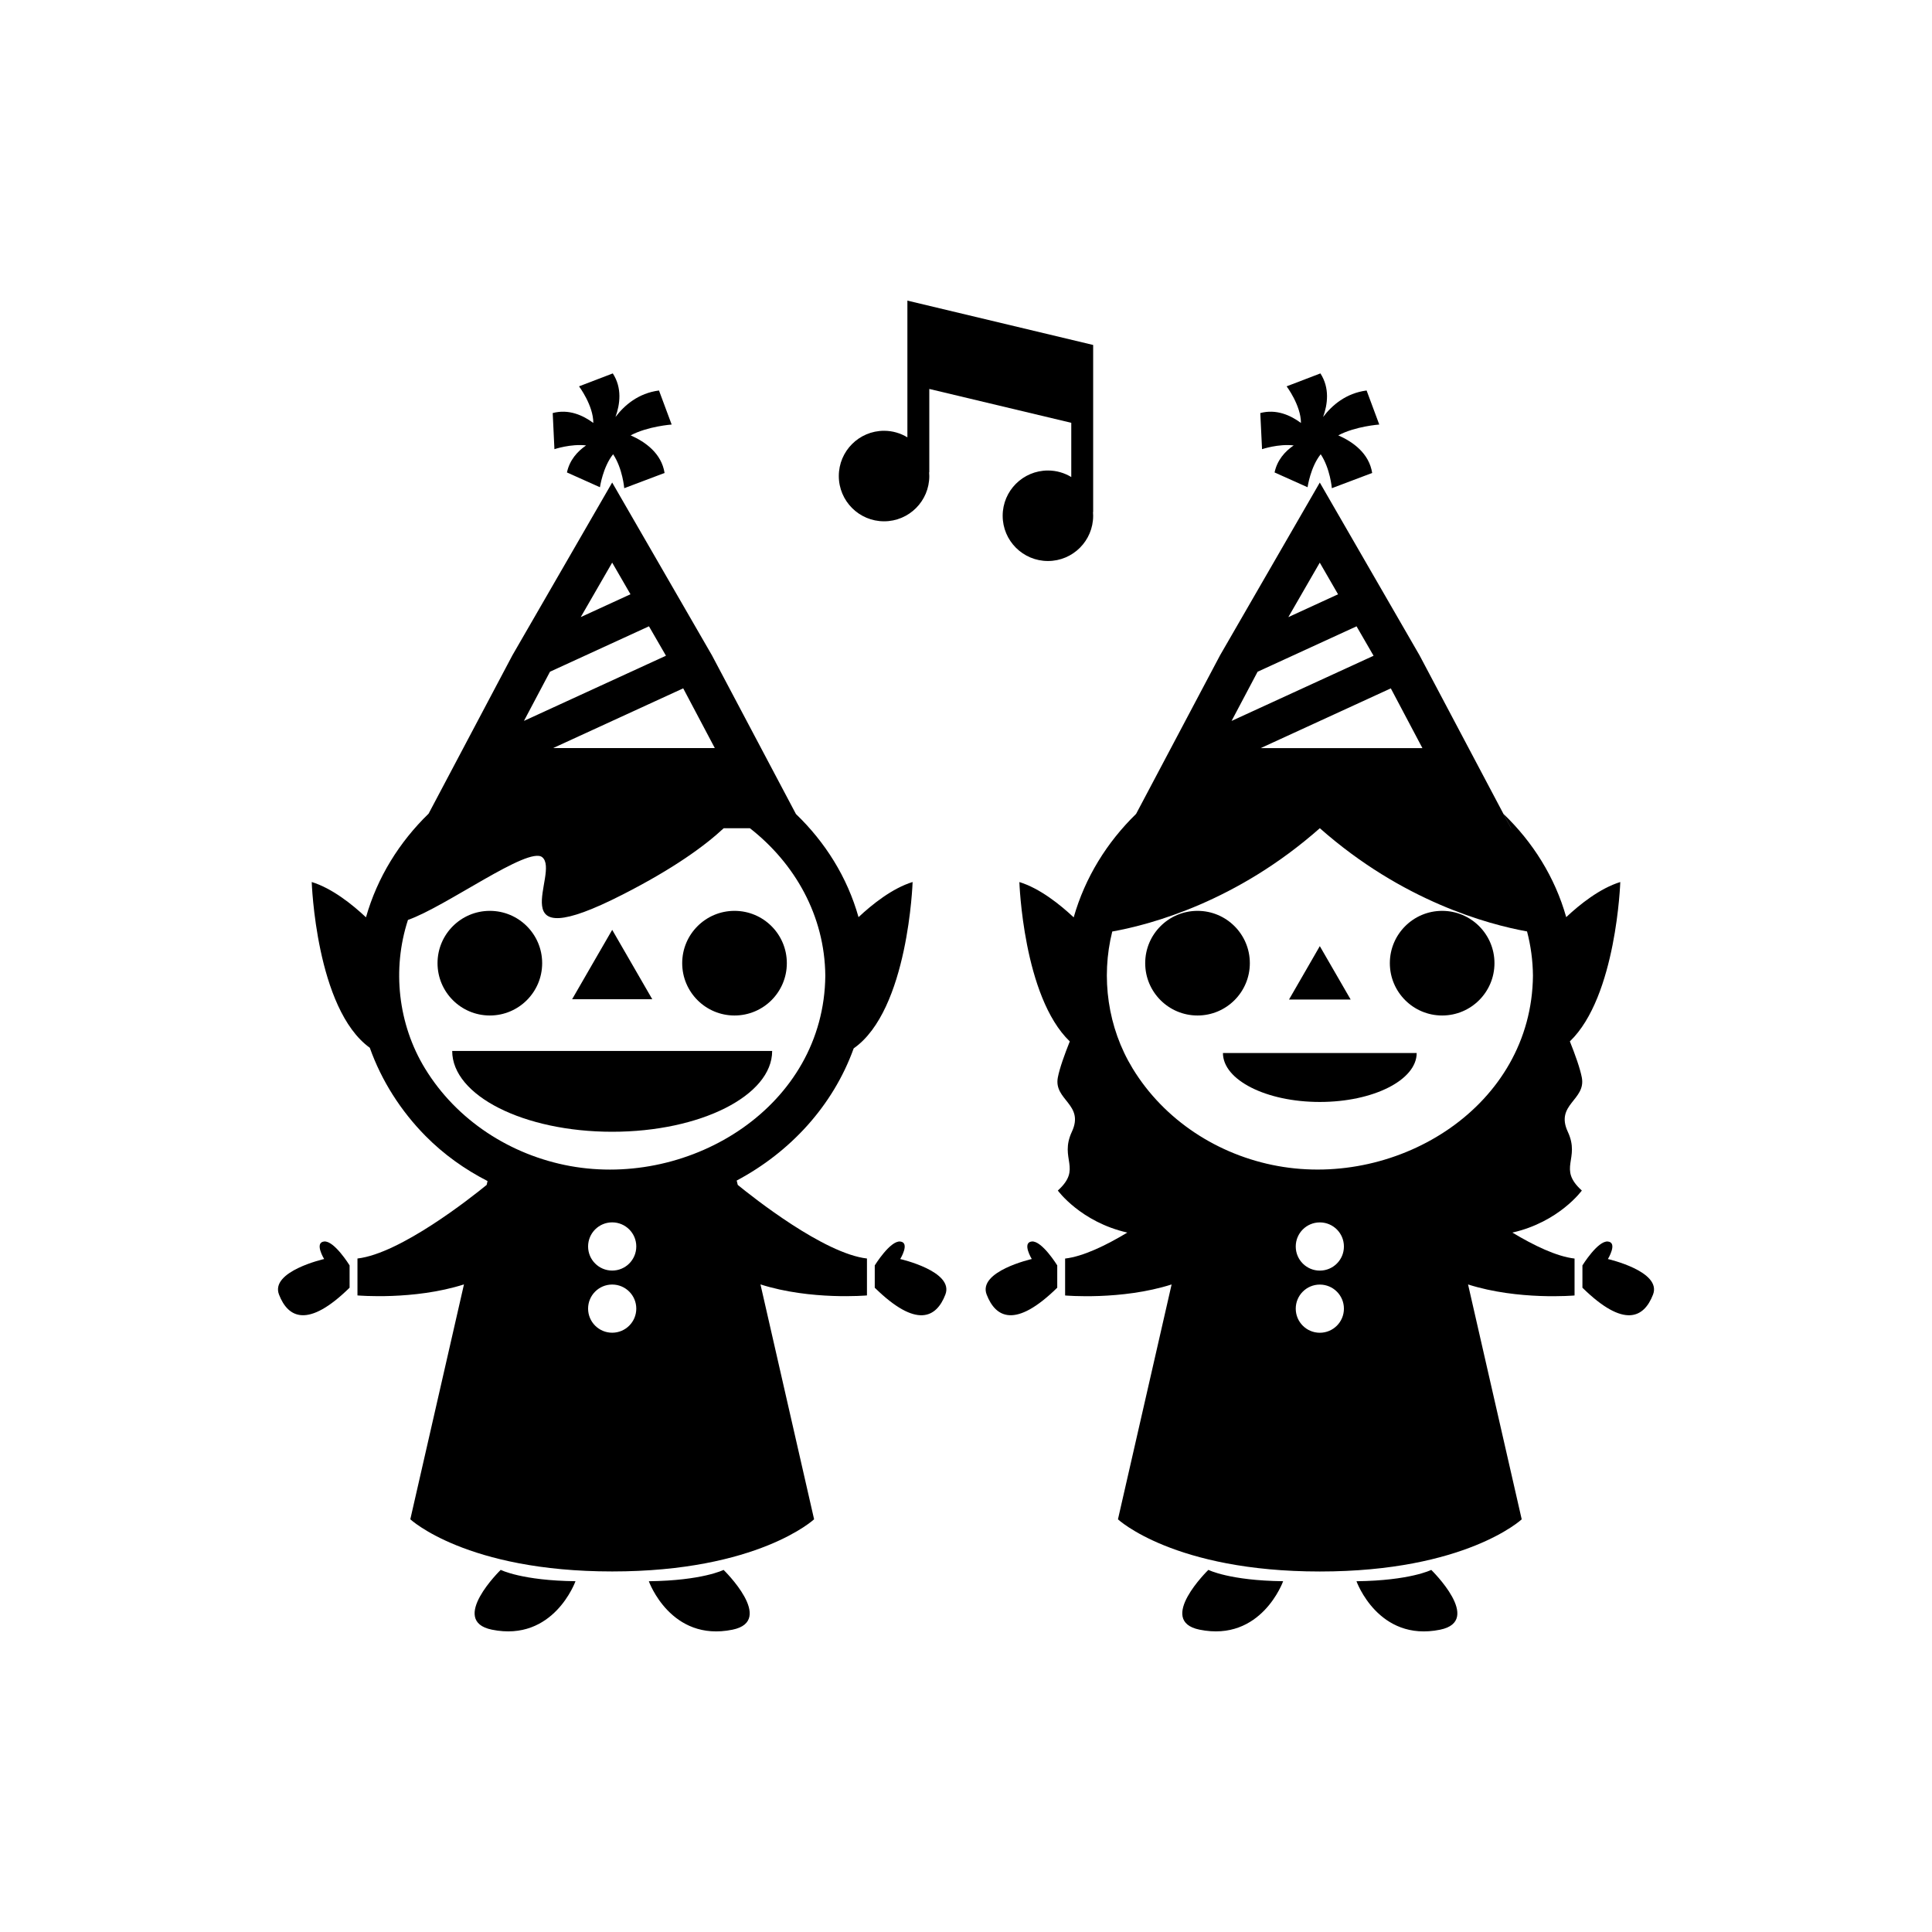 <?xml version="1.0" encoding="UTF-8"?>
<!-- Uploaded to: SVG Repo, www.svgrepo.com, Generator: SVG Repo Mixer Tools -->
<svg fill="#000000" width="800px" height="800px" version="1.1" viewBox="144 144 512 512" xmlns="http://www.w3.org/2000/svg">
 <g>
  <path d="m316.86 408.81-5.312-9.199-5.309-9.191-5.316 9.191-5.305 9.199z"/>
  <path d="m287.68 399.25c0 7.66-6.207 13.867-13.867 13.867-7.656 0-13.863-6.207-13.863-13.867 0-7.656 6.207-13.863 13.863-13.863 7.66 0 13.867 6.207 13.867 13.863"/>
  <path d="m352.52 399.25c0 7.66-6.207 13.867-13.863 13.867-7.66 0-13.867-6.207-13.867-13.867 0-7.656 6.207-13.863 13.867-13.863 7.656 0 13.863 6.207 13.863 13.863"/>
  <path d="m348.63 422.52h-84.793c0 11.824 18.984 21.41 42.395 21.41 23.418 0 42.398-9.594 42.398-21.41z"/>
  <path d="m299.32 262.04c-2.316 1.594-4.367 3.879-5.074 7.164l8.746 3.918s0.766-5.352 3.488-8.742c2.523 3.773 2.949 8.996 2.949 8.996l10.691-4.035c-0.816-5.203-5.09-8.246-8.992-9.965 4.539-2.418 10.867-2.867 10.867-2.867l-3.356-9.023c-5.461 0.707-9.16 3.898-11.531 7.023 1.219-3.379 1.793-7.691-0.711-11.551l-8.949 3.426s3.797 5.047 3.789 9.703c-2.793-2.07-6.535-3.738-10.762-2.625l0.453 9.574c0.004 0 4.367-1.473 8.391-0.996z"/>
  <path d="m339.23 456.86c14.156-7.523 25.527-19.809 31.004-35.031 14.504-10.117 15.617-44.09 15.617-44.09-5.402 1.664-10.734 5.941-14.332 9.316-2.984-10.602-8.836-19.879-16.586-27.332l1.984 3.754-24.242-45.805-26.445-45.797-26.445 45.797-24.238 45.805 2.035-3.848c-7.734 7.508-13.582 16.867-16.594 27.469-3.598-3.379-8.953-7.684-14.379-9.355 0 0 1.098 33.625 15.391 43.926 3.098 8.734 8.238 16.766 14.777 23.387 4.82 4.875 10.398 8.848 16.426 11.934l-0.23 1.023c-4.152 3.387-22.867 18.199-34.242 19.504v9.785s14.906 1.328 28.223-2.922l-14.219 62.246s14.816 13.824 53.504 13.824 53.504-13.824 53.504-13.824l-14.211-62.246c13.312 4.254 28.219 2.922 28.219 2.922v-9.785c-11.371-1.305-30.094-16.117-34.238-19.504zm-49.477-134.85 26.227-12.035 4.445 7.691 0.055 0.109-37.629 17.27zm43.68 20.242h-42.867l34.492-15.836zm-22.352-40.766-13.18 6.051 8.332-14.438zm-54.441 125.69c-7.18-11.758-8.77-26.379-4.527-39.387 10.086-3.523 31.891-19.598 35.574-16.625 4.988 4.031-12.203 27.023 21.387 9.871 13.438-6.856 21.668-12.844 26.719-17.547h6.941c11.879 9.289 19.836 23.145 19.98 39.082-0.316 34.562-35.57 56.277-67.633 50.441-15.77-2.879-30.062-12.102-38.441-25.836zm49.594 70.008c-3.523 0-6.383-2.856-6.383-6.387 0-3.516 2.856-6.379 6.383-6.379s6.387 2.856 6.387 6.379c0 3.531-2.859 6.387-6.387 6.387zm0-16.469c-3.523 0-6.383-2.856-6.383-6.387s2.856-6.387 6.383-6.387 6.387 2.856 6.387 6.387-2.859 6.387-6.387 6.387z"/>
  <path d="m229.9 473.01c-2.676 0.281 0 4.644 0 4.644s-14.348 3.238-11.961 9.422c2.394 6.191 7.668 9.004 18.707-1.824v-5.91c0.004 0-4.078-6.606-6.746-6.332z"/>
  <path d="m382.57 477.66s2.672-4.363 0-4.644c-2.672-0.277-6.75 6.332-6.75 6.332v5.91c11.039 10.828 16.32 8.016 18.711 1.824 2.391-6.184-11.961-9.422-11.961-9.422z"/>
  <path d="m274.36 575.88c16.383 3.332 22.152-12.844 22.152-12.844-14.199-0.156-19.82-3.004-19.82-3.004 0 0.004-13.863 13.504-2.332 15.848z"/>
  <path d="m335.76 560.04s-5.617 2.84-19.816 3.004c0 0 5.773 16.172 22.156 12.844 11.527-2.352-2.34-15.848-2.34-15.848z"/>
  <path d="m501.94 408.89-4.09-7.082-4.086-7.074-4.078 7.074-4.086 7.082z"/>
  <path d="m475.22 399.25c0 7.66-6.207 13.867-13.867 13.867-7.656 0-13.863-6.207-13.863-13.867 0-7.656 6.207-13.863 13.863-13.863 7.66 0 13.867 6.207 13.867 13.863"/>
  <path d="m540.05 399.25c0 7.66-6.207 13.867-13.863 13.867s-13.863-6.207-13.863-13.867c0-7.656 6.207-13.863 13.863-13.863s13.863 6.207 13.863 13.863"/>
  <path d="m493.76 436.03c14.176 0 25.676-5.805 25.676-12.969h-51.344c0 7.164 11.492 12.969 25.668 12.969z"/>
  <path d="m563.2 429.55c-0.465-2.43-1.773-6.086-3.168-9.574 12.367-11.863 13.359-42.23 13.359-42.23-5.402 1.664-10.734 5.93-14.328 9.305-2.984-10.594-8.848-19.871-16.582-27.32l1.98 3.754h-0.02l-24.242-45.805-26.441-45.797-26.441 45.797-22.238 42.008c-7.703 7.508-13.531 16.848-16.539 27.422-3.602-3.379-8.961-7.688-14.395-9.359 0 0 0.992 30.371 13.359 42.234-1.395 3.481-2.707 7.141-3.168 9.566-1.145 5.992 7.125 7.094 3.719 14.379-3.394 7.281 2.805 9.672-3.719 15.574 0 0 6.039 8.332 18.418 11.141-5.719 3.441-11.75 6.34-16.488 6.883v9.785s14.906 1.328 28.223-2.922l-14.219 62.246s14.816 13.824 53.5 13.824c38.691 0 53.5-13.824 53.5-13.824l-14.219-62.246c13.316 4.254 28.223 2.922 28.223 2.922v-9.785c-4.742-0.543-10.766-3.445-16.48-6.883 12.379-2.797 18.41-11.141 18.41-11.141-6.523-5.898-0.324-8.293-3.719-15.574-3.391-7.281 4.863-8.383 3.715-14.379zm-124.44-38.688c10.387-1.867 33.059-7.977 55.008-27.379 21.887 19.34 44.488 25.473 54.914 27.355 0.984 3.75 1.527 7.668 1.566 11.723-0.324 34.562-35.562 56.277-67.633 50.441-15.766-2.863-30.051-12.086-38.438-25.824-6.617-10.844-8.477-24.121-5.418-36.316zm38.516-68.844 26.223-12.035 4.449 7.691 0.059 0.109-37.629 17.27zm43.68 20.242h-42.867l34.492-15.836zm-22.359-40.766-13.176 6.051 8.332-14.438zm-4.832 195.7c-3.523 0-6.379-2.856-6.379-6.387 0-3.516 2.852-6.379 6.379-6.379 3.531 0 6.387 2.856 6.387 6.379 0.004 3.531-2.856 6.387-6.387 6.387zm0-16.469c-3.523 0-6.379-2.856-6.379-6.387s2.852-6.387 6.379-6.387c3.531 0 6.387 2.856 6.387 6.387 0.004 3.531-2.856 6.387-6.387 6.387z"/>
  <path d="m486.84 262.04c-2.324 1.594-4.367 3.879-5.066 7.164l8.746 3.918s0.754-5.352 3.481-8.742c2.519 3.773 2.953 8.996 2.953 8.996l10.688-4.035c-0.816-5.203-5.078-8.246-8.984-9.965 4.523-2.418 10.863-2.867 10.863-2.867l-3.356-9.023c-5.461 0.707-9.16 3.898-11.531 7.023 1.219-3.379 1.789-7.691-0.711-11.551l-8.953 3.426s3.797 5.047 3.797 9.703c-2.805-2.07-6.543-3.738-10.777-2.625l0.465 9.574c0.004 0 4.367-1.473 8.387-0.996z"/>
  <path d="m417.43 473.01c-2.664 0.281 0 4.644 0 4.644s-14.344 3.238-11.957 9.422c2.394 6.191 7.664 9.004 18.707-1.824v-5.91s-4.074-6.606-6.75-6.332z"/>
  <path d="m570.11 477.66s2.664-4.363 0-4.644c-2.676-0.277-6.75 6.332-6.75 6.332v5.91c11.027 10.828 16.312 8.016 18.707 1.824 2.387-6.184-11.957-9.422-11.957-9.422z"/>
  <path d="m461.9 575.88c16.383 3.332 22.148-12.844 22.148-12.844-14.199-0.156-19.82-3.004-19.82-3.004 0 0.004-13.859 13.504-2.328 15.848z"/>
  <path d="m523.3 560.04s-5.617 2.84-19.82 3.004c0 0 5.769 16.172 22.156 12.844 11.527-2.352-2.336-15.848-2.336-15.848z"/>
  <path d="m378.29 282.15c6.621 0 11.984-5.371 11.984-11.996 0-0.328-0.02-0.656-0.047-0.977h0.047v-22.102l37.625 8.973v14.375c-1.797-1.094-3.914-1.734-6.184-1.734-6.621 0-11.996 5.367-11.996 11.992s5.371 11.992 11.996 11.992 11.984-5.367 11.984-11.992c0-0.328-0.02-0.656-0.039-0.977h0.039v-44.285l-49.23-11.754v36.234c-1.809-1.094-3.918-1.738-6.184-1.738-6.621 0-11.992 5.371-11.992 11.992 0.004 6.625 5.371 11.996 11.996 11.996z"/>
 </g>
</svg>
